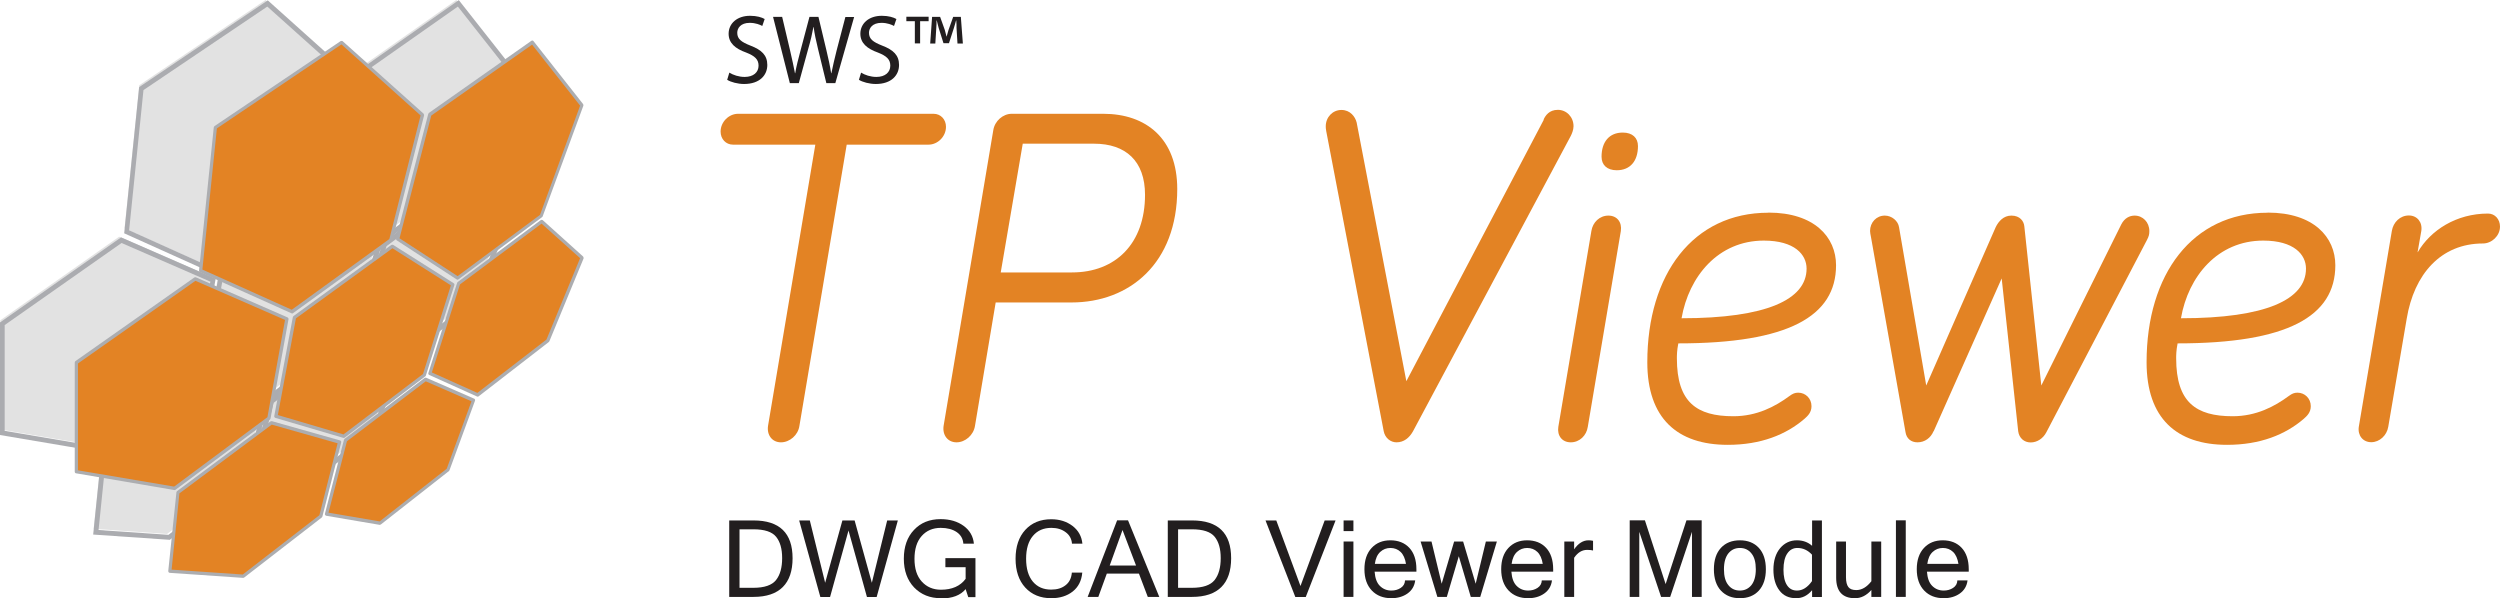 <svg width="259" height="62" viewBox="0 0 259 62" fill="none" xmlns="http://www.w3.org/2000/svg">
<path d="M75.547 53.918H78.066C80.758 53.918 82.111 55.22 82.111 57.835C82.111 60.451 80.758 61.839 78.066 61.839H75.547V53.906V53.918ZM76.602 60.897H78.041C79.195 60.897 79.977 60.624 80.399 60.091C80.82 59.558 81.031 58.802 81.031 57.823C81.031 56.844 80.82 56.137 80.411 55.617C79.989 55.096 79.207 54.836 78.054 54.836H76.614V60.884L76.602 60.897Z" fill="#221E1F"/>
<path d="M93.017 53.918L90.821 61.851H89.816L87.905 54.96L85.994 61.851H84.989L82.793 53.918H83.897L85.486 60.376L87.272 53.918H88.538L90.324 60.376L91.912 53.918H93.017Z" fill="#221E1F"/>
<path d="M97.483 61.975C96.342 61.975 95.424 61.603 94.704 60.86C93.997 60.116 93.637 59.124 93.637 57.885C93.637 56.645 93.984 55.641 94.692 54.898C95.386 54.154 96.305 53.782 97.446 53.782C98.401 53.782 99.195 54.018 99.828 54.476C100.461 54.935 100.821 55.555 100.895 56.323H99.803C99.766 55.815 99.53 55.406 99.109 55.121C98.687 54.836 98.141 54.687 97.459 54.687C96.64 54.687 95.982 54.972 95.486 55.53C94.989 56.088 94.741 56.881 94.741 57.897C94.741 58.914 94.989 59.694 95.498 60.252C96.007 60.81 96.664 61.095 97.483 61.095C98.625 61.095 99.481 60.723 100.039 59.967V58.765H97.942V57.823H101.057V61.864H100.312L100.039 61.033C99.506 61.678 98.65 62 97.496 62L97.483 61.975Z" fill="#221E1F"/>
<path d="M108.91 61.975C107.794 61.975 106.888 61.603 106.218 60.872C105.548 60.141 105.213 59.137 105.213 57.885C105.213 56.633 105.548 55.629 106.218 54.898C106.888 54.166 107.781 53.794 108.91 53.794C109.779 53.794 110.511 54.03 111.119 54.489C111.727 54.96 112.062 55.567 112.136 56.323H111.057C111.02 55.827 110.796 55.418 110.399 55.133C110.002 54.836 109.518 54.687 108.923 54.687C108.116 54.687 107.483 54.96 107.012 55.517C106.541 56.075 106.305 56.856 106.305 57.885C106.305 58.914 106.541 59.694 107 60.252C107.471 60.81 108.091 61.083 108.898 61.083C109.518 61.083 110.015 60.934 110.399 60.624C110.784 60.327 110.995 59.893 111.044 59.323H112.124C112.049 60.166 111.714 60.822 111.131 61.281C110.548 61.74 109.804 61.975 108.898 61.975H108.91Z" fill="#221E1F"/>
<path d="M120.102 61.839H118.91L117.992 59.422H114.667L113.786 61.839H112.682L115.734 53.906H116.863L120.102 61.839ZM117.695 58.591L116.293 54.91L114.965 58.591H117.695Z" fill="#221E1F"/>
<path d="M120.982 53.918H123.501C126.193 53.918 127.546 55.22 127.546 57.835C127.546 60.451 126.193 61.839 123.501 61.839H120.982V53.906V53.918ZM122.037 60.897H123.476C124.63 60.897 125.412 60.624 125.834 60.091C126.256 59.558 126.466 58.802 126.466 57.823C126.466 56.844 126.256 56.137 125.846 55.617C125.424 55.096 124.643 54.836 123.489 54.836H122.049V60.884L122.037 60.897Z" fill="#221E1F"/>
<path d="M138.365 53.918L135.276 61.851H134.196L131.107 53.918H132.223L134.73 60.711L137.236 53.918H138.365Z" fill="#221E1F"/>
<path d="M140.214 55.022H139.196V53.918H140.214V55.022ZM140.214 61.839H139.196V56.1H140.214V61.839Z" fill="#221E1F"/>
<path d="M144.159 61.975C143.315 61.975 142.633 61.715 142.124 61.182C141.616 60.649 141.355 59.918 141.355 58.976C141.355 58.034 141.603 57.302 142.1 56.769C142.596 56.236 143.241 55.976 144.047 55.976C144.854 55.976 145.524 56.236 146.008 56.757C146.492 57.278 146.74 58.021 146.74 58.976V59.224H142.41C142.459 59.893 142.633 60.376 142.956 60.699C143.278 61.021 143.675 61.182 144.147 61.182C144.507 61.182 144.829 61.095 145.114 60.909C145.4 60.723 145.549 60.463 145.561 60.128H146.616C146.541 60.723 146.268 61.169 145.809 61.492C145.35 61.814 144.792 61.975 144.134 61.975H144.159ZM145.66 58.418C145.574 57.873 145.387 57.451 145.102 57.178C144.817 56.906 144.457 56.769 144.047 56.769C143.638 56.769 143.291 56.906 142.993 57.178C142.695 57.451 142.509 57.86 142.434 58.418H145.66Z" fill="#221E1F"/>
<path d="M155.077 56.1L153.353 61.839H152.373L151.132 57.625L149.891 61.839H148.911L147.174 56.1H148.303L149.358 60.475L150.648 56.1H151.579L152.881 60.475L153.936 56.1H155.077Z" fill="#221E1F"/>
<path d="M158.328 61.975C157.484 61.975 156.802 61.715 156.293 61.182C155.785 60.649 155.524 59.918 155.524 58.976C155.524 58.034 155.772 57.302 156.269 56.769C156.765 56.236 157.41 55.976 158.216 55.976C159.023 55.976 159.693 56.236 160.177 56.757C160.661 57.278 160.909 58.021 160.909 58.976V59.224H156.579C156.628 59.893 156.802 60.376 157.125 60.699C157.447 61.021 157.844 61.182 158.316 61.182C158.676 61.182 158.998 61.095 159.283 60.909C159.569 60.723 159.718 60.463 159.73 60.128H160.785C160.71 60.723 160.437 61.169 159.978 61.492C159.519 61.814 158.961 61.975 158.303 61.975H158.328ZM159.829 58.418C159.743 57.873 159.556 57.451 159.271 57.178C158.986 56.906 158.626 56.769 158.216 56.769C157.807 56.769 157.46 56.906 157.162 57.178C156.864 57.451 156.678 57.86 156.604 58.418H159.829Z" fill="#221E1F"/>
<path d="M165.04 57.03C164.892 56.992 164.693 56.968 164.42 56.968C163.899 56.968 163.452 57.24 163.08 57.786V61.839H162.063V56.1H163.08V56.906C163.514 56.286 164.011 55.976 164.569 55.976C164.718 55.976 164.867 55.988 165.04 56.026V57.042V57.03Z" fill="#221E1F"/>
<path d="M175.289 61.839V55.096L173.031 61.839H172.088L169.83 55.096V61.839H168.837V53.906H170.413L172.559 60.513L174.718 53.906H176.294V61.839H175.289Z" fill="#221E1F"/>
<path d="M180.252 55.976C181.07 55.976 181.728 56.236 182.212 56.757C182.696 57.278 182.944 58.021 182.944 58.976C182.944 59.93 182.696 60.661 182.212 61.194C181.728 61.715 181.07 61.975 180.252 61.975C179.433 61.975 178.788 61.715 178.291 61.194C177.807 60.674 177.559 59.93 177.559 58.976C177.559 58.021 177.807 57.278 178.291 56.757C178.775 56.236 179.433 55.976 180.252 55.976ZM180.252 61.182C180.735 61.182 181.133 60.996 181.443 60.624C181.74 60.252 181.902 59.707 181.902 58.976C181.902 58.244 181.753 57.699 181.443 57.327C181.145 56.955 180.748 56.769 180.252 56.769C179.755 56.769 179.371 56.955 179.061 57.327C178.763 57.699 178.601 58.244 178.601 58.976C178.601 59.707 178.75 60.252 179.061 60.624C179.358 60.996 179.755 61.182 180.252 61.182Z" fill="#221E1F"/>
<path d="M187.721 61.157C187.262 61.703 186.716 61.975 186.083 61.975C185.339 61.975 184.755 61.715 184.346 61.169C183.937 60.636 183.726 59.918 183.726 59.013C183.726 58.108 183.961 57.34 184.42 56.794C184.879 56.249 185.463 55.976 186.157 55.976C186.778 55.976 187.299 56.162 187.733 56.546V53.918H188.751V61.851H187.733V61.169L187.721 61.157ZM187.721 57.463C187.286 56.992 186.778 56.769 186.207 56.769C185.773 56.769 185.425 56.955 185.165 57.34C184.904 57.711 184.768 58.282 184.768 59.025C184.768 59.732 184.892 60.265 185.14 60.636C185.388 61.008 185.723 61.182 186.17 61.182C186.741 61.182 187.262 60.86 187.721 60.203V57.463Z" fill="#221E1F"/>
<path d="M193.887 61.108C193.378 61.69 192.808 61.975 192.175 61.975C190.885 61.975 190.227 61.269 190.227 59.856V56.1H191.244V59.806C191.244 60.277 191.331 60.612 191.493 60.822C191.654 61.033 191.927 61.132 192.311 61.132C192.882 61.132 193.403 60.822 193.875 60.215V56.1H194.892V61.839H193.875V61.108H193.887Z" fill="#221E1F"/>
<path d="M197.436 61.839H196.418V53.906H197.436V61.839Z" fill="#221E1F"/>
<path d="M201.381 61.975C200.537 61.975 199.855 61.715 199.346 61.182C198.838 60.649 198.577 59.918 198.577 58.976C198.577 58.034 198.825 57.302 199.321 56.769C199.818 56.236 200.463 55.976 201.269 55.976C202.076 55.976 202.746 56.236 203.23 56.757C203.714 57.278 203.962 58.021 203.962 58.976V59.224H199.632C199.681 59.893 199.855 60.376 200.178 60.699C200.5 61.021 200.897 61.182 201.369 61.182C201.728 61.182 202.051 61.095 202.336 60.909C202.622 60.723 202.771 60.463 202.783 60.128H203.838C203.763 60.723 203.49 61.169 203.031 61.492C202.572 61.814 202.014 61.975 201.356 61.975H201.381ZM202.895 58.418C202.808 57.873 202.622 57.451 202.336 57.178C202.051 56.906 201.691 56.769 201.282 56.769C200.872 56.769 200.525 56.906 200.227 57.178C199.929 57.451 199.743 57.86 199.669 58.418H202.895Z" fill="#221E1F"/>
<path d="M14.43 8.825L27.507 0L35.882 7.524L32.594 20.489L22.358 27.914L12.903 23.662L14.43 8.825Z" fill="#E2E2E2"/>
<path d="M36.638 7.474L47.271 0L52.408 6.52L48.19 17.985L39.529 24.443L33.301 20.378L36.638 7.474Z" fill="#E2E2E2"/>
<path d="M10.546 46.642L20.236 39.416L27.296 41.424L25.348 49.097L17.308 55.319L9.702 54.786L10.546 46.642Z" fill="#E2E2E2"/>
<path d="M27.916 41.226L36.204 34.917L41.179 37.098L38.537 44.3L31.477 49.828L25.931 48.886L27.916 41.226Z" fill="#E2E2E2"/>
<path d="M22.631 28.509L32.78 21.134L39.033 25.1L36.08 34.471L27.742 40.817L20.708 38.747L22.631 28.509Z" fill="#E2E2E2"/>
<path d="M39.629 24.976L48.239 18.568L52.42 22.323L48.872 30.913L41.601 36.541L36.651 34.309L39.629 24.976Z" fill="#E2E2E2"/>
<path d="M0.025 33.181L12.345 24.517L21.849 28.67L19.976 38.945L10.211 46.221L0.025 44.498V33.181Z" fill="#E2E2E2"/>
<path d="M22.606 28.558L12.866 24.17L14.417 9.024L27.742 0.037L36.378 7.784L33.028 21.01L22.606 28.558ZM13.387 23.86L22.556 27.988L32.606 20.7L35.832 7.97L27.693 0.682L14.864 9.333L13.375 23.873L13.387 23.86Z" fill="#ABACB0"/>
<path d="M39.753 25.1L33.239 20.849L36.651 7.673L47.532 0.012L52.904 6.83L48.611 18.506L39.753 25.1ZM33.81 20.613L39.74 24.48L48.214 18.171L52.346 6.916L47.433 0.682L37.06 7.97L33.797 20.601L33.81 20.613Z" fill="#ABACB0"/>
<path d="M17.606 55.926L9.653 55.381L10.534 46.853L20.41 39.491L27.817 41.585L25.794 49.593L17.606 55.914V55.926ZM10.199 54.91L17.457 55.406L25.36 49.295L27.221 41.957L20.509 40.061L11.005 47.151L10.211 54.91H10.199Z" fill="#ABACB0"/>
<path d="M31.762 50.448L25.844 49.444L27.916 41.424L36.378 34.979L41.701 37.297L38.946 44.796L31.762 50.435V50.448ZM26.465 49.022L31.638 49.902L38.549 44.486L41.08 37.582L36.452 35.561L28.35 41.734L26.465 49.022Z" fill="#ABACB0"/>
<path d="M28.003 41.449L20.646 39.292L22.631 28.707L32.991 21.183L39.554 25.348L36.527 34.991L28.015 41.449H28.003ZM21.204 38.92L27.904 40.891L36.093 34.669L38.959 25.571L33.003 21.791L23.065 29.004L21.204 38.92Z" fill="#ABACB0"/>
<path d="M41.849 37.185L36.564 34.805L39.641 25.162L48.462 18.593L52.929 22.609L49.281 31.434L41.849 37.185ZM37.172 34.533L41.787 36.603L48.897 31.112L52.346 22.757L48.438 19.25L40.05 25.497L37.172 34.533Z" fill="#ABACB0"/>
<path d="M10.484 46.841L0 45.068V33.405L12.544 24.592L22.345 28.868L20.422 39.453L10.484 46.853V46.841ZM0.484 44.635L10.36 46.308L19.976 39.156L21.787 29.178L12.593 25.174L0.484 33.677V44.635Z" fill="#ABACB0"/>
<path d="M22.308 13.188L35.385 4.375L43.76 11.899L40.472 24.864L30.236 32.289L20.782 28.038L22.308 13.188Z" fill="#E38324"/>
<path d="M44.517 11.85L55.15 4.375L60.286 10.895L56.068 22.361L47.408 28.806L41.179 24.753L44.517 11.85Z" fill="#E38324"/>
<path d="M18.425 51.018L28.115 43.792L35.174 45.8L33.239 53.472L25.187 59.694L17.593 59.174L18.425 51.018Z" fill="#E38324"/>
<path d="M35.795 45.601L44.083 39.292L49.058 41.474L46.415 48.675L39.368 54.203L33.822 53.261L35.795 45.601Z" fill="#E38324"/>
<path d="M30.509 32.872L40.658 25.509L46.912 29.475L43.971 38.846L35.621 45.192L28.586 43.122L30.509 32.872Z" fill="#E38324"/>
<path d="M47.52 29.352L56.118 22.943L60.299 26.699L56.751 35.289L49.48 40.916L44.529 38.685L47.52 29.352Z" fill="#E38324"/>
<path d="M7.916 37.557L20.236 28.893L29.728 33.045L27.866 43.321L18.09 50.597L7.916 48.874V37.557Z" fill="#E38324"/>
<path d="M30.236 32.463C30.236 32.463 30.187 32.463 30.174 32.45L20.72 28.199C20.658 28.174 20.608 28.1 20.621 28.025L22.147 13.188C22.147 13.188 22.184 13.089 22.221 13.064L35.298 4.252C35.298 4.252 35.435 4.214 35.497 4.264L43.884 11.775C43.884 11.775 43.946 11.887 43.934 11.961L40.646 24.939C40.646 24.939 40.609 25.013 40.584 25.038L30.348 32.45C30.348 32.45 30.286 32.487 30.249 32.487L30.236 32.463ZM20.968 27.926L30.224 32.091L40.336 24.765L43.574 11.961L35.373 4.599L22.469 13.3L20.968 27.926Z" fill="#ACADB0"/>
<path d="M47.408 28.98C47.408 28.98 47.346 28.98 47.321 28.955L41.105 24.902C41.043 24.864 41.018 24.778 41.031 24.703L44.368 11.8C44.368 11.8 44.405 11.726 44.43 11.701L55.051 4.227C55.125 4.177 55.224 4.19 55.274 4.264L60.411 10.784C60.411 10.784 60.46 10.895 60.435 10.957L56.217 22.423C56.217 22.423 56.18 22.485 56.155 22.497L47.495 28.942C47.495 28.942 47.433 28.98 47.395 28.98H47.408ZM41.378 24.678L47.408 28.608L55.944 22.262L60.1 10.945L55.125 4.623L44.678 11.974L41.39 24.691L41.378 24.678Z" fill="#ACADB0"/>
<path d="M25.187 59.868L17.581 59.347C17.581 59.347 17.494 59.323 17.469 59.285C17.445 59.248 17.432 59.199 17.432 59.149L18.276 51.006C18.276 51.006 18.301 50.906 18.338 50.882L28.028 43.655C28.028 43.655 28.115 43.618 28.164 43.631L35.224 45.626C35.311 45.651 35.373 45.738 35.348 45.837L33.4 53.509C33.4 53.509 33.375 53.584 33.338 53.609L25.298 59.831C25.298 59.831 25.236 59.868 25.199 59.868H25.187ZM17.779 59.013L25.149 59.521L33.09 53.373L34.976 45.924L28.152 43.99L18.586 51.117L17.779 59V59.013Z" fill="#ACADB0"/>
<path d="M39.368 54.377H39.343L33.797 53.435C33.797 53.435 33.71 53.398 33.685 53.361C33.661 53.311 33.648 53.274 33.661 53.224L35.633 45.564C35.633 45.564 35.671 45.49 35.696 45.465L43.983 39.156C43.983 39.156 44.095 39.106 44.145 39.131L49.12 41.3C49.207 41.337 49.244 41.437 49.207 41.523L46.564 48.725C46.564 48.725 46.539 48.775 46.514 48.799L39.467 54.328C39.467 54.328 39.405 54.365 39.368 54.365V54.377ZM34.033 53.113L39.331 54.018L46.279 48.564L48.847 41.573L44.108 39.503L35.944 45.713L34.033 53.113Z" fill="#ACADB0"/>
<path d="M35.621 45.366C35.621 45.366 35.584 45.366 35.571 45.366L28.537 43.296C28.45 43.271 28.4 43.184 28.413 43.098L30.336 32.859C30.336 32.859 30.373 32.773 30.398 32.748L40.547 25.373C40.547 25.373 40.671 25.335 40.733 25.373L46.998 29.339C47.06 29.376 47.098 29.463 47.073 29.537L44.12 38.908C44.12 38.908 44.095 38.982 44.058 38.995L35.708 45.341C35.708 45.341 35.646 45.378 35.609 45.378L35.621 45.366ZM28.785 42.998L35.584 45.006L43.822 38.747L46.713 29.562L40.658 25.72L30.658 32.983L28.785 42.998Z" fill="#ACADB0"/>
<path d="M49.48 41.09C49.48 41.09 49.43 41.09 49.418 41.077L44.467 38.846C44.393 38.809 44.343 38.722 44.38 38.635L47.358 29.302C47.358 29.302 47.395 29.227 47.42 29.215L56.018 22.807C56.081 22.757 56.167 22.77 56.229 22.807L60.411 26.575C60.411 26.575 60.485 26.711 60.46 26.773L56.912 35.363C56.912 35.363 56.874 35.413 56.85 35.437L49.579 41.065C49.579 41.065 49.517 41.102 49.48 41.102V41.09ZM44.74 38.586L49.455 40.705L56.614 35.177L60.1 26.748L56.105 23.166L47.656 29.463L44.74 38.586Z" fill="#ACADB0"/>
<path d="M18.09 50.77H18.065L7.879 49.035C7.804 49.035 7.742 48.948 7.742 48.861V37.557C7.742 37.557 7.767 37.445 7.817 37.408L20.137 28.744C20.137 28.744 20.248 28.707 20.298 28.732L29.79 32.884C29.864 32.909 29.901 32.996 29.889 33.082L28.028 43.358C28.028 43.358 27.991 43.445 27.953 43.469L18.177 50.745C18.177 50.745 18.114 50.782 18.077 50.782L18.09 50.77ZM8.077 48.725L18.04 50.411L27.705 43.221L29.529 33.144L20.248 29.091L8.077 37.656V48.725Z" fill="#ACADB0"/>
<path d="M75.944 14.986C75.188 14.986 74.654 14.391 74.654 13.634C74.654 12.63 75.51 11.788 76.466 11.788H96.714C97.471 11.788 98.004 12.383 98.004 13.139C98.004 14.143 97.148 14.986 96.193 14.986H87.719L82.818 44.126C82.681 45.081 81.813 45.825 80.907 45.825C80.001 45.825 79.431 45.081 79.567 44.126L84.468 14.986H75.944Z" fill="#E38324"/>
<path d="M101.007 44.126C100.858 45.081 100.002 45.825 99.096 45.825C98.191 45.825 97.62 45.081 97.756 44.126L102.905 13.486C103.054 12.531 103.91 11.788 104.816 11.788H114.295C118.724 11.788 121.963 14.341 121.963 19.584C121.963 27.282 117.012 31.335 111.007 31.335H103.153L101.007 44.126ZM103.674 28.224H111.057C115.585 28.224 118.625 25.224 118.625 20.179C118.625 16.684 116.628 14.886 113.34 14.886H105.957L103.674 28.236V28.224Z" fill="#E38324"/>
<path d="M159.916 12.383C160.102 11.986 160.487 11.379 161.393 11.379C162.298 11.379 163.018 12.122 163.018 13.077C163.018 13.473 162.832 13.882 162.733 14.081L146.392 44.672C146.008 45.366 145.437 45.825 144.68 45.825C144.06 45.825 143.489 45.378 143.353 44.672L137.397 13.585C137.348 13.287 137.348 13.238 137.348 13.089C137.348 12.135 138.067 11.391 138.973 11.391C139.879 11.391 140.4 12.085 140.549 12.693L145.698 39.491L159.941 12.395L159.916 12.383Z" fill="#E38324"/>
<path d="M164.494 44.225C164.358 45.13 163.638 45.825 162.733 45.825C161.827 45.825 161.306 45.13 161.442 44.225L164.867 23.935C165.003 23.03 165.723 22.336 166.629 22.336C167.534 22.336 168.055 23.03 167.919 23.935L164.494 44.225ZM169.693 15.134C169.693 16.684 168.887 17.638 167.497 17.638C166.492 17.638 165.921 17.093 165.921 16.238C165.921 14.688 166.728 13.734 168.117 13.734C169.122 13.734 169.693 14.279 169.693 15.134Z" fill="#E38324"/>
<path d="M183.217 22.026C187.981 22.026 190.215 24.579 190.215 27.48C190.215 32.773 185.264 35.574 173.874 35.574C173.725 36.318 173.725 36.826 173.725 37.123C173.725 41.672 175.773 43.122 179.582 43.122C182.013 43.122 183.912 42.118 185.388 41.028C185.723 40.78 185.959 40.681 186.294 40.681C187.051 40.681 187.671 41.276 187.671 42.081C187.671 42.726 187.286 43.085 186.951 43.383C185.041 45.031 182.423 46.085 178.998 46.085C173.763 46.085 170.661 43.333 170.661 37.532C170.661 28.385 175.425 22.038 183.192 22.038L183.217 22.026ZM187.162 27.827C187.162 26.377 185.922 24.926 182.733 24.926C178.018 24.926 174.966 28.62 174.209 32.971C183.018 32.971 187.162 31.025 187.162 27.827Z" fill="#E38324"/>
<path d="M200.314 44.672C200.029 45.366 199.408 45.825 198.651 45.825C197.981 45.825 197.51 45.428 197.411 44.771L193.837 24.579C193.788 24.331 193.738 24.084 193.738 23.935C193.738 23.03 194.408 22.336 195.264 22.336C195.984 22.336 196.641 22.881 196.741 23.538L199.557 39.937L206.753 23.538C207.039 22.943 207.56 22.336 208.379 22.336C209.284 22.336 209.669 22.931 209.719 23.439L211.48 39.937L219.768 23.241C220.103 22.596 220.625 22.336 221.146 22.336C222.002 22.336 222.672 23.03 222.672 23.935C222.672 24.282 222.622 24.48 222.436 24.84L212.002 44.783C211.667 45.428 211.046 45.837 210.376 45.837C209.706 45.837 209.185 45.391 209.086 44.684L207.374 28.843L200.326 44.684L200.314 44.672Z" fill="#E38324"/>
<path d="M234.942 22.026C239.707 22.026 241.94 24.579 241.94 27.48C241.94 32.773 236.99 35.574 225.6 35.574C225.451 36.318 225.451 36.826 225.451 37.123C225.451 41.672 227.498 43.122 231.307 43.122C233.739 43.122 235.637 42.118 237.114 41.028C237.449 40.78 237.684 40.681 238.019 40.681C238.776 40.681 239.397 41.276 239.397 42.081C239.397 42.726 239.012 43.085 238.677 43.383C236.766 45.031 234.148 46.085 230.724 46.085C225.488 46.085 222.386 43.333 222.386 37.532C222.386 28.385 227.151 22.038 234.918 22.038L234.942 22.026ZM238.9 27.827C238.9 26.377 237.66 24.926 234.471 24.926C229.756 24.926 226.704 28.62 225.947 32.971C234.756 32.971 238.9 31.025 238.9 27.827Z" fill="#E38324"/>
<path d="M250.476 26.129C251.816 23.836 254.484 22.125 257.759 22.125C258.479 22.125 259 22.72 259 23.476C259 24.431 258.144 25.224 257.238 25.224C252.858 25.224 250.092 28.422 249.335 33.02L247.424 44.213C247.275 45.118 246.518 45.812 245.662 45.812C244.806 45.812 244.235 45.118 244.372 44.213L247.796 23.922C247.945 23.018 248.652 22.323 249.558 22.323C250.414 22.323 250.985 23.018 250.848 23.922L250.464 26.116L250.476 26.129Z" fill="#E38324"/>
<path d="M75.56 7.524C75.957 7.772 76.54 7.97 77.148 7.97C78.054 7.97 78.587 7.487 78.587 6.805C78.587 6.16 78.215 5.801 77.297 5.441C76.18 5.045 75.485 4.462 75.485 3.495C75.485 2.429 76.366 1.636 77.706 1.636C78.413 1.636 78.922 1.797 79.22 1.971L78.972 2.69C78.748 2.566 78.289 2.367 77.669 2.367C76.726 2.367 76.379 2.925 76.379 3.396C76.379 4.041 76.8 4.351 77.743 4.723C78.91 5.169 79.493 5.727 79.493 6.731C79.493 7.784 78.711 8.701 77.086 8.701C76.428 8.701 75.696 8.503 75.336 8.267L75.56 7.524Z" fill="#221E1F"/>
<path d="M81.825 8.602L80.088 1.748H81.031L81.85 5.218C82.049 6.074 82.235 6.929 82.359 7.586H82.384C82.495 6.904 82.706 6.086 82.942 5.206L83.86 1.748H84.791L85.622 5.231C85.82 6.049 85.994 6.854 86.106 7.586H86.131C86.28 6.83 86.466 6.074 86.677 5.218L87.582 1.76H88.488L86.54 8.615H85.61L84.741 5.045C84.53 4.165 84.381 3.495 84.294 2.801H84.27C84.145 3.483 83.997 4.152 83.736 5.045L82.756 8.615H81.825V8.602Z" fill="#221E1F"/>
<path d="M89.208 7.524C89.605 7.772 90.188 7.97 90.796 7.97C91.701 7.97 92.235 7.487 92.235 6.805C92.235 6.16 91.863 5.801 90.945 5.441C89.828 5.045 89.133 4.462 89.133 3.495C89.133 2.429 90.014 1.636 91.354 1.636C92.061 1.636 92.57 1.797 92.868 1.971L92.62 2.69C92.396 2.566 91.937 2.367 91.317 2.367C90.374 2.367 90.026 2.925 90.026 3.396C90.026 4.041 90.448 4.351 91.391 4.723C92.558 5.169 93.141 5.727 93.141 6.731C93.141 7.784 92.359 8.701 90.734 8.701C90.076 8.701 89.344 8.503 88.984 8.267L89.208 7.524Z" fill="#221E1F"/>
<path d="M96.205 1.735V2.194H95.324V4.499H94.778V2.194H93.898V1.735H96.218H96.205ZM99.195 4.512L99.096 2.888C99.096 2.677 99.096 2.405 99.071 2.12H99.047C98.972 2.367 98.898 2.69 98.811 2.938L98.314 4.475H97.744L97.248 2.9C97.198 2.69 97.111 2.355 97.049 2.12H97.024C97.024 2.38 97.024 2.64 96.999 2.888L96.9 4.512H96.367L96.565 1.748H97.396L97.88 3.099C97.942 3.309 97.992 3.52 98.066 3.805C98.141 3.545 98.203 3.322 98.265 3.111L98.749 1.748H99.543L99.754 4.512H99.195Z" fill="#221E1F"/>
</svg>
